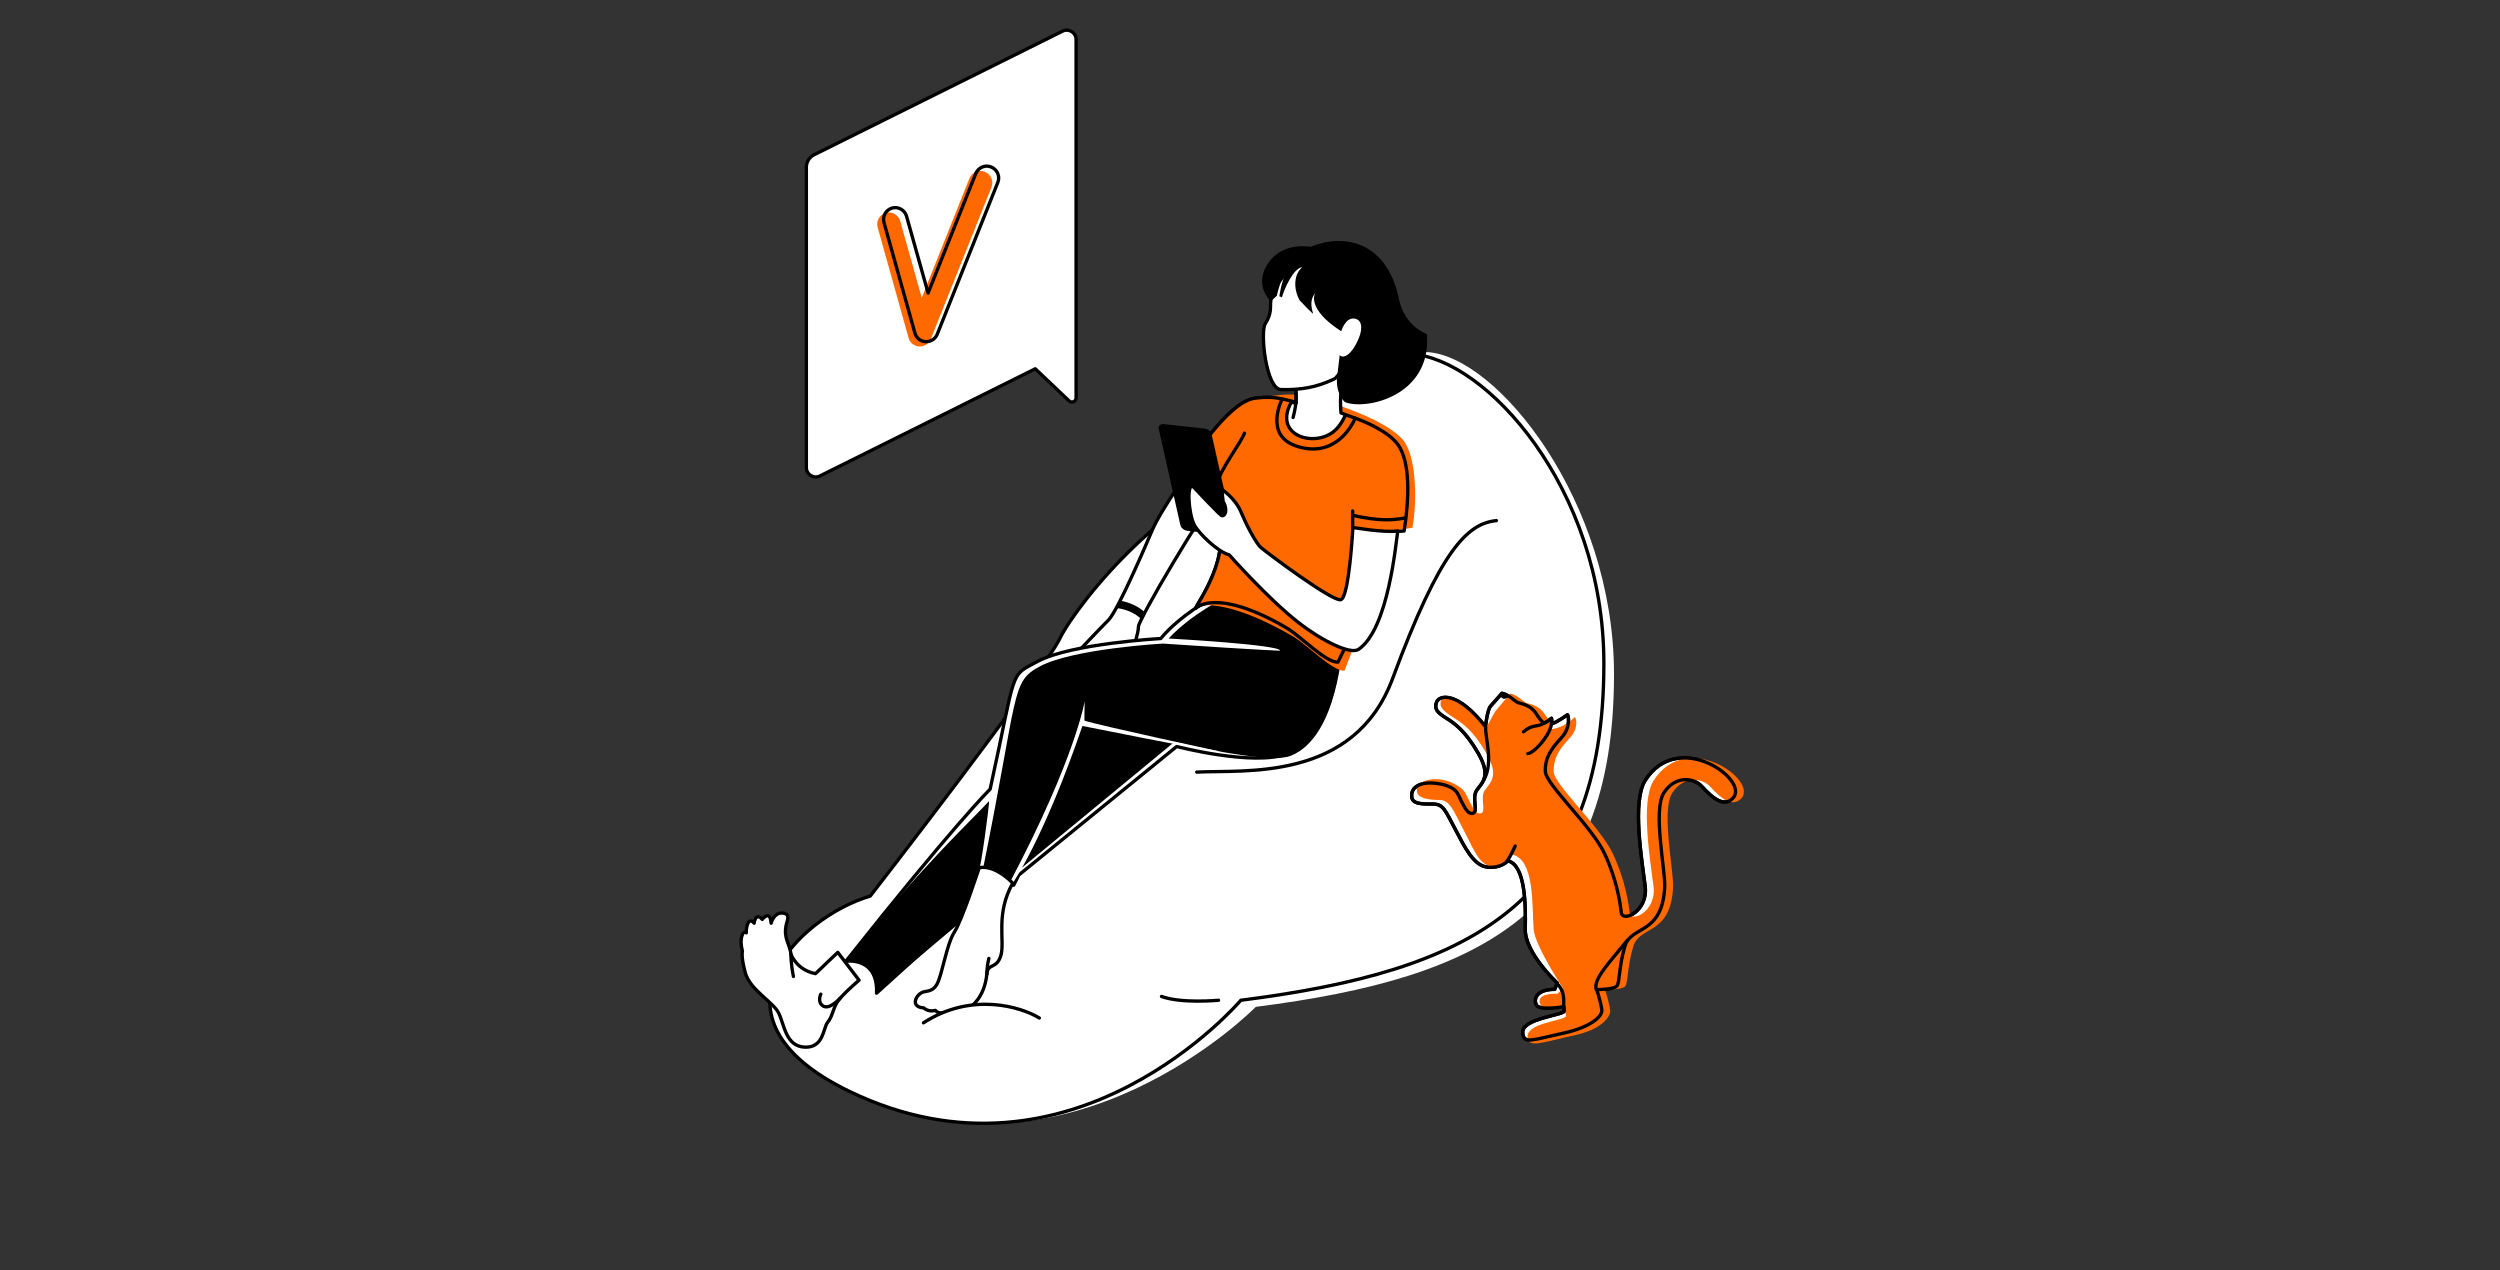 <?xml version="1.0" encoding="UTF-8"?> <svg xmlns="http://www.w3.org/2000/svg" width="746" height="379" viewBox="0 0 746 379" fill="none"><rect x="0" y="0" width="746" height="379" fill="#333333" stroke="none"/> <path d="M259.679 267.386C259.679 267.386 311.344 201.197 316.261 190.531C321.934 178.201 360.967 133.571 381.315 144.69C381.315 144.69 382.677 103.237 425.643 105.053C446.596 105.96 481.62 149.532 481.62 201.197C481.62 271.849 442.814 291.743 374.734 300.442C374.734 300.442 318.984 357.403 253.552 325.708C207.862 303.544 238.196 273.891 259.679 267.386Z" fill="white"></path> <path d="M259.679 267.386C259.679 267.386 311.041 201.197 316.261 190.531C321.48 179.865 351.057 143.026 380.105 139.169C380.105 139.169 385.097 103.843 421.029 105.658C443.117 106.793 478.594 145.523 478.594 197.944C478.594 269.58 439.259 289.701 370.271 298.476C370.271 298.476 319.967 357.706 253.552 325.708C207.862 303.695 238.12 273.74 259.679 267.386Z" stroke="black" stroke-miterlimit="10" stroke-linecap="round" stroke-linejoin="round"></path> <path d="M364.295 171.317C364.295 171.317 364.598 175.1 363.463 177.445C362.328 179.714 358.773 183.345 358.773 183.345L394.78 204.979C394.78 204.979 399.546 200.743 400.68 186.598C401.739 172.376 364.295 171.317 364.295 171.317Z" fill="white" stroke="black" stroke-miterlimit="10" stroke-linecap="round" stroke-linejoin="round"></path> <path d="M356.806 137.504C356.806 137.504 346.292 152.179 343.72 158.457C342.812 160.575 333.735 182.059 330.709 185.084C327.683 188.11 322.01 194.162 322.01 194.162L338.273 192.951C338.273 192.951 339.711 189.018 339.711 186.975C339.711 184.933 358.697 152.482 366.262 143.177L356.806 137.504Z" fill="white" stroke="black" stroke-miterlimit="10" stroke-linecap="round" stroke-linejoin="round"></path> <path d="M256.35 292.5C256.35 292.5 250.828 297.114 249.618 299.383C248.408 301.652 248.332 303.392 246.971 305.057C245.609 306.721 245.836 312.697 240.163 312.47C234.414 312.243 234.035 305.662 232.371 302.333C230.783 299.005 223.748 295.374 222.386 290.23C221.024 285.162 221.554 283.8 221.554 283.8C221.554 283.8 220.798 281.455 221.327 279.489C221.857 277.446 222.689 278.354 222.689 278.354C222.689 278.354 222.613 276.992 223.067 275.782C223.823 273.815 225.034 275.48 225.034 275.48C225.034 275.48 225.412 272.076 227.454 274.345C227.454 274.345 229.799 271.243 230.102 275.48C230.102 275.48 230.934 272.227 233.506 272.454C236.078 272.681 234.792 274.95 234.64 275.782C233.733 280.018 235.473 281.153 236.078 284.859C236.078 284.859 237.742 289.474 243.34 290.533L249.996 284.179L256.35 292.5Z" fill="white" stroke="black" stroke-miterlimit="10" stroke-linecap="round" stroke-linejoin="round"></path> <path d="M236.002 284.784C236.002 284.784 236.002 287.734 236.758 291.365" stroke="black" stroke-miterlimit="10" stroke-linecap="round" stroke-linejoin="round"></path> <path d="M399.999 190.531C399.999 190.531 361.194 177.671 361.345 178.2C361.496 178.73 352.192 183.496 346.367 190.531C346.367 190.531 319.589 192.043 309.68 197.339C300.981 201.953 303.477 199.003 295.459 235.463C295.459 235.463 284.415 246.432 252.417 286.826C252.417 286.826 262.024 285.389 261.57 296.357L294.627 266.402L290.164 260.577C290.164 260.577 292.811 255.736 302.494 264.133L304.007 261.107L351.133 222.755C351.133 222.755 373.978 228.731 384.19 224.949C398.562 219.578 399.999 190.531 399.999 190.531Z" fill="white" stroke="black" stroke-miterlimit="10" stroke-linecap="round" stroke-linejoin="round"></path> <path d="M400.605 192.043C400.605 192.043 365.127 177.671 365.279 178.125C365.43 178.579 355.672 183.042 348.712 190.531C348.712 190.531 381.996 192.346 381.996 194.161C381.996 194.161 378.365 194.161 346.973 192.043C346.973 192.043 320.194 193.556 310.285 198.851C301.586 203.466 304.007 206.567 293.416 258.838L292.206 258.913C292.282 261.788 295.534 238.64 295.08 239.094C289.861 244.843 274.883 258.459 252.417 286.75C252.417 286.75 262.024 285.313 261.57 296.282L295.232 267.915L292.282 262.468C292.282 262.468 290.996 255.585 300.678 263.906L303.855 259.821L350.452 221.393C350.452 221.393 378.214 228.201 385.097 225.554C399.394 219.956 400.605 192.043 400.605 192.043Z" fill="black"></path> <path d="M364.144 224.269C364.144 224.269 327.683 216.402 323.598 215.04C323.598 215.04 323.598 210.501 323.674 209.215C323.674 209.215 320.951 226.084 301.51 262.999L302.115 263.604C302.115 263.604 311.193 251.047 322.993 216.628C323.069 216.553 357.941 223.815 364.144 224.269Z" fill="white"></path> <path d="M292.206 258.913C292.206 258.913 287.062 274.647 284.793 278.127C282.523 281.531 281.086 291.138 279.573 293.71C278.136 296.282 276.018 295.525 274.883 296.282C272.69 297.719 272.16 300.593 275.64 300.745C275.64 300.745 276.926 302.106 279.119 301.501C279.119 301.501 280.103 302.863 282.07 301.955C282.07 301.955 283.582 303.09 284.793 302.258C284.793 302.258 286.684 304.073 289.785 300.291C289.558 300.442 293.794 297.87 294.475 290.608C294.778 287.28 297.501 289.322 298.711 284.935C299.846 280.548 297.047 272.756 302.191 263.528C302.191 263.528 297.198 258.006 292.206 258.913Z" fill="white" stroke="black" stroke-miterlimit="10" stroke-linecap="round" stroke-linejoin="round"></path> <path d="M250.677 297.871C250.677 297.871 247.5 301.502 245.533 300.14C243.793 298.93 244.928 296.661 244.928 296.661" stroke="black" stroke-miterlimit="10" stroke-linecap="round" stroke-linejoin="round"></path> <path d="M446.521 155.356C437.822 156.189 429.728 164.207 415.582 202.407C404.084 233.497 370.876 229.639 357.109 230.396" stroke="black" stroke-miterlimit="10" stroke-linecap="round" stroke-linejoin="round"></path> <path d="M310.134 303.77C304.839 300.518 290.012 295.828 275.564 305.208L310.134 303.77Z" fill="white"></path> <path d="M310.134 303.77C304.839 300.518 290.012 295.828 275.564 305.208" stroke="black" stroke-miterlimit="10" stroke-linecap="round" stroke-linejoin="round"></path> <path d="M363.614 298.476C363.614 298.476 352.57 299.535 346.594 297.341" stroke="black" stroke-miterlimit="10" stroke-linecap="round" stroke-linejoin="round"></path> <path d="M417.246 132.813C414.221 128.502 405.446 124.341 395.309 122.147C383.585 119.576 381.92 117.911 374.507 118.819C367.397 119.727 359 132.889 354.991 137.049C351.057 141.134 359.454 150.06 360.816 148.321C362.177 146.581 360.437 143.101 360.967 142.95C361.496 142.798 359.757 148.774 362.631 154.296C368.304 165.189 357.033 180.318 356.806 181.453C356.806 181.453 362.858 175.099 383.887 187.353C388.123 189.849 395.763 197.868 399.243 197.565C399.243 197.565 413.691 167.307 415.28 156.188L419.062 155.431C420.575 145.976 420.877 138.033 417.246 132.813Z" fill="white" stroke="black" stroke-miterlimit="10" stroke-linecap="round" stroke-linejoin="round"></path> <path d="M418.154 130.696C414.372 126.989 407.866 123.812 398.486 120.635C387.064 116.777 384.644 117.307 373.599 119.047C366.564 120.181 359 132.965 354.991 137.05C351.057 141.135 361.421 152.784 362.782 150.969C364.144 149.229 362.404 145.749 362.934 145.598C363.463 145.447 363.463 150.817 364.598 156.945C366.186 165.417 357.487 179.94 357.26 181C357.26 181 364.9 177.747 385.854 189.926C390.09 192.422 397.73 200.44 401.21 200.138C401.21 200.138 413.162 169.653 414.75 158.533L421.482 157.474C423.071 148.17 422.466 134.932 418.154 130.696Z" fill="#FF6900"></path> <path d="M417.246 132.813C414.221 128.502 405.446 124.341 395.309 122.147C383.585 119.576 381.92 117.911 374.507 118.819C367.397 119.727 359 132.889 354.991 137.049C351.057 141.134 359.454 150.06 360.816 148.321C362.177 146.581 360.437 143.101 360.967 142.95C361.496 142.798 359.757 148.774 362.631 154.296C368.304 165.189 357.033 180.318 356.806 181.453C356.806 181.453 362.858 175.099 383.887 187.353C388.123 189.849 395.763 197.868 399.243 197.565C399.243 197.565 413.237 169.804 414.826 158.684L418.986 158.457C420.499 149.001 420.877 138.033 417.246 132.813Z" stroke="black" stroke-miterlimit="10" stroke-linecap="round" stroke-linejoin="round"></path> <path d="M345.762 127.973L352.192 156.567C352.419 157.55 353.251 158.231 354.234 158.383L366.716 159.744C367.472 159.82 368.153 159.139 368.002 158.307L361.572 129.713C361.345 128.73 360.513 128.049 359.53 127.898L347.048 126.536C346.216 126.536 345.535 127.217 345.762 127.973Z" fill="black"></path> <path d="M401.437 110.499C401.437 110.499 399.47 115.945 400.151 123.207L401.512 123.737C401.512 123.737 400.302 126.838 398.108 128.654C392.208 133.646 379.802 130.015 385.324 120.03L386.762 120.333V114.433L401.437 110.499Z" fill="white" stroke="black" stroke-miterlimit="10" stroke-linecap="round" stroke-linejoin="round"></path> <path d="M399.016 112.239C398.335 113.147 398.486 112.844 397.503 113.374C392.889 115.492 388.274 116.399 382.299 116.248C377.76 116.173 376.02 99.077 377.533 96.656C379.575 93.403 378.97 91.815 379.197 89.773C380.105 82.132 390.695 74.568 401.588 78.501C412.859 82.586 415.507 94.765 408.547 102.859C404.16 108.003 400.226 110.726 399.016 112.239Z" fill="white" stroke="black" stroke-miterlimit="10" stroke-linecap="round" stroke-linejoin="round"></path> <path d="M379.197 77.518C383.736 72.147 391.073 73.66 391.073 73.66C400.756 69.576 413.842 71.769 417.473 89.319C419.213 97.564 425.794 99.682 425.794 99.682C427.307 118.366 407.186 122.527 401.285 119.955C401.285 119.955 398.411 117.534 399.016 112.239C399.394 108.911 399.772 105.961 399.772 105.961C400.68 107.095 403.252 106.187 405.446 100.968C406.883 97.488 406.127 95.37 404.235 95.068C401.437 94.614 400.226 98.85 400.226 98.85C389.636 92.042 392.435 87.503 392.435 87.503C391.83 88.26 390.619 89.924 391.83 93.555C391.981 94.009 388.048 89.924 387.821 89.621C385.854 86.142 386.081 81.679 388.653 79.712C385.929 79.939 383.206 86.293 382.525 88.714L381.769 88.411C381.769 88.411 382.299 84.024 383.736 81.603C382.904 81.981 381.542 85.612 381.013 88.26L379.197 89.924C375.264 85.763 376.247 80.998 379.197 77.518Z" fill="black"></path> <path d="M386.686 117.382C386.686 117.382 387.14 119.879 385.854 124.569" stroke="black" stroke-miterlimit="10" stroke-linecap="round" stroke-linejoin="round"></path> <path d="M294.551 290.608C294.551 290.608 294.324 289.096 295.08 285.994" stroke="black" stroke-miterlimit="10" stroke-linecap="round" stroke-linejoin="round"></path> <path d="M242.886 46.201L317.093 9.287C318.908 8.379 321.102 9.74 321.102 11.783V118.744C321.102 119.728 319.968 120.333 319.135 119.728L308.923 110.045L244.626 142.043C242.81 142.95 240.616 141.589 240.616 139.546V49.908C240.616 48.319 241.524 46.882 242.886 46.201Z" fill="white" stroke="black" stroke-miterlimit="10" stroke-linecap="round" stroke-linejoin="round"></path> <path d="M356.353 145.522C356.353 145.522 364.22 153.994 364.673 153.918C366.111 153.767 366.035 151.346 364.976 149.607L364.598 146.051C364.598 146.051 368.607 148.623 370.347 152.859C371.708 156.188 374.734 162.088 376.247 163.374C378.062 164.962 397.579 179.562 400.075 178.957C402.571 178.427 403.706 157.398 403.706 157.398C403.706 157.398 412.859 158.987 417.095 158.457C416.566 161.558 414.372 187.731 405.37 193.783C403.025 195.372 394.629 191.362 387.367 185.689C378.365 178.654 366.791 165.568 366.791 165.568C363.463 164.736 357.638 159.138 356.353 156.566C354.688 153.54 353.856 143.026 356.353 145.522Z" fill="white" stroke="black" stroke-miterlimit="10" stroke-linecap="round" stroke-linejoin="round"></path> <path d="M371.33 129.259C370.574 131.756 363.841 140.455 363.463 143.859" stroke="black" stroke-miterlimit="10" stroke-linecap="round" stroke-linejoin="round"></path> <path d="M274.519 103.389C274.444 103.389 274.368 103.389 274.293 103.389C272.78 103.313 271.494 102.254 271.115 100.817L261.887 67.836C261.357 65.945 262.492 64.054 264.307 63.524C266.199 62.995 268.09 64.13 268.619 65.945L275.049 88.865L289.27 53.237C290.027 51.421 292.069 50.514 293.884 51.27C295.7 52.026 296.608 54.069 295.851 55.884L277.772 101.12C277.243 102.481 275.957 103.389 274.519 103.389Z" fill="#FF6900"></path> <path d="M276.411 101.952C276.335 101.952 276.259 101.952 276.184 101.952C274.671 101.876 273.385 100.817 273.007 99.38L263.778 66.399C263.248 64.507 264.383 62.616 266.199 62.087C268.09 61.557 269.981 62.692 270.51 64.507L276.94 87.428L291.161 51.799C291.918 49.984 293.96 49.076 295.776 49.833C297.591 50.589 298.499 52.631 297.742 54.447L279.663 99.758C279.134 101.044 277.848 101.952 276.411 101.952Z" stroke="black" stroke-miterlimit="10" stroke-linecap="round" stroke-linejoin="round"></path> <path d="M427.307 233.648C430.787 233.875 433.737 234.783 434.872 236.674C436.006 238.565 437.519 243.18 439.41 242.726C441.301 242.272 439.032 238.036 440.696 235.766C442.36 233.421 445.008 231.53 441.074 224.722C437.141 217.914 433.964 215.796 431.316 214.132C428.669 212.468 427.988 211.409 428.669 209.518C429.501 207.324 435.023 206.265 443.268 216.855C443.268 216.855 443.798 211.787 444.781 210.728C445.689 209.669 448.185 206.87 448.185 206.87C450.227 207.324 451.665 208.913 452.648 209.518C453.556 210.047 456.582 210.047 458.473 213.073C459.38 214.51 460.061 215.342 460.742 215.796C462.028 215.115 462.936 214.359 462.936 214.359C463.011 214.888 463.011 215.418 462.936 216.023C464.6 215.569 467.474 213.451 467.701 213.3C467.928 213.149 468.987 216.931 465.81 220.259C462.633 223.663 460.969 226.386 461.12 230.244C461.271 234.027 474.963 246.584 478.745 254.602C482.528 262.62 483.435 269.428 483.814 272.378C484.192 275.328 491.832 271.924 490.924 264.511C490.016 257.098 486.915 239.17 490.924 232.892C500.758 217.309 522.468 232.892 517.021 238.263C514.374 240.835 511.197 238.338 507.944 234.783C505.221 231.757 499.699 231.606 496.522 236.523C493.118 241.742 496.976 259.594 496.749 264.738C495.992 279.186 486.688 276.009 484.873 282.363C482.981 288.717 483.36 293.181 482.452 294.24C481.544 295.299 476.476 295.299 476.476 295.299C476.476 295.299 477.762 299.308 477.989 301.426C478.14 303.544 474.055 306.645 466.794 308.234C457.035 310.352 454.69 311.638 454.388 308.234C453.934 303.846 466.869 302.939 466.794 301.653C466.718 300.367 466.718 300.367 466.718 300.367C466.718 300.367 459.38 301.653 458.473 299.913C457.565 298.249 458.321 295.223 463.919 295.223L464.675 293.332C464.675 293.332 454.917 284.254 455.144 277.22C455.296 270.26 455.22 258.081 449.925 256.871C449.925 256.871 448.034 259.141 443.949 258.762C439.788 258.384 437.216 253.089 434.191 247.34C431.165 241.591 430.635 239.927 427.534 239.927C424.433 239.927 421.256 240.002 421.256 237.582C421.029 234.934 423.827 233.421 427.307 233.648Z" fill="white" stroke="black" stroke-miterlimit="10" stroke-linecap="round" stroke-linejoin="round"></path> <path d="M429.123 232.514C432.602 232.741 436.233 234.783 437.292 236.674C438.351 238.565 439.94 243.18 441.831 242.726C443.722 242.272 441.453 238.036 443.117 235.766C444.781 233.421 447.428 231.53 443.495 224.722C439.561 217.914 436.384 215.796 433.737 214.132C431.089 212.468 429.274 211.031 430.03 209.139C430.862 206.946 435.174 206.795 443.419 217.385C443.419 217.385 445.613 212.922 446.521 211.863C447.428 210.804 450.681 206.946 450.681 206.946C452.724 207.4 454.161 208.988 455.144 209.593C456.052 210.123 459.078 210.123 460.969 213.149C461.877 214.586 463.238 215.872 463.238 215.872C463.238 215.872 462.633 217.007 462.557 217.612C466.793 217.309 469.668 214.208 469.895 213.981C470.046 213.754 471.559 216.931 468.306 220.335C465.129 223.739 463.465 226.462 463.616 230.32C463.768 234.102 477.459 246.659 481.242 254.677C485.024 262.696 485.932 269.504 486.31 272.454C486.688 275.404 494.328 272 493.42 264.587C492.513 257.174 489.411 239.246 493.42 232.967C503.254 217.385 524.964 232.968 519.518 238.338C516.87 240.91 513.693 238.414 510.44 234.859C507.717 231.833 502.195 231.682 499.018 236.598C495.614 241.818 499.472 259.67 499.245 264.814C498.489 279.262 489.184 276.085 487.369 282.439C485.478 288.793 485.856 293.256 484.948 294.315C484.04 295.374 478.972 295.374 478.972 295.374C478.972 295.374 480.258 299.383 480.485 301.501C480.636 303.62 477.459 307.25 470.198 308.839C460.439 310.957 456.128 312.924 455.825 309.595C455.371 305.208 466.188 304.754 467.323 303.241L466.794 300.745C466.794 300.745 460.742 301.804 459.834 300.064C458.926 298.4 459.153 296.509 464.751 296.509L466.415 294.92C466.415 294.92 458.019 282.212 457.641 277.295C457.111 270.336 458.019 256.342 451.135 254.98C451.135 254.98 449.547 258.989 445.386 258.611C441.226 258.233 439.637 253.089 436.611 247.416C433.586 241.667 432.602 238.717 429.501 238.717C426.399 238.717 423.147 238.187 422.844 236.371C422.315 233.724 425.643 232.287 429.123 232.514Z" fill="#FF6900"></path> <path d="M427.307 233.648C430.787 233.875 433.737 234.783 434.872 236.674C436.006 238.565 437.519 243.18 439.41 242.726C441.301 242.272 439.032 238.036 440.696 235.766C442.36 233.421 445.008 231.53 441.074 224.722C437.141 217.914 433.964 215.796 431.316 214.132C428.669 212.468 427.988 211.409 428.669 209.518C429.501 207.324 435.023 206.265 443.268 216.855C443.268 216.855 443.798 211.787 444.781 210.728C445.689 209.669 448.185 206.87 448.185 206.87C450.227 207.324 451.665 208.913 452.648 209.518C453.556 210.047 456.582 210.047 458.473 213.073C459.38 214.51 460.061 215.342 460.742 215.796C462.028 215.115 462.936 214.359 462.936 214.359C463.011 214.888 463.011 215.418 462.936 216.023C464.6 215.569 467.474 213.451 467.701 213.3C467.928 213.149 468.987 216.931 465.81 220.259C462.633 223.663 460.969 226.386 461.12 230.244C461.271 234.027 474.963 246.584 478.745 254.602C482.528 262.62 483.435 269.428 483.814 272.378C484.192 275.328 491.832 271.924 490.924 264.511C490.016 257.098 486.915 239.17 490.924 232.892C500.758 217.309 522.468 232.892 517.021 238.263C514.374 240.835 511.197 238.338 507.944 234.783C505.221 231.757 499.699 231.606 496.522 236.523C493.118 241.742 496.976 259.594 496.749 264.738C495.992 279.186 486.688 276.009 484.873 282.363C482.981 288.717 483.36 293.181 482.452 294.24C481.544 295.299 476.476 295.299 476.476 295.299C476.476 295.299 477.762 299.308 477.989 301.426C478.14 303.544 474.055 306.645 466.794 308.234C457.035 310.352 454.69 311.638 454.388 308.234C453.934 303.846 466.869 302.939 466.794 301.653C466.718 300.367 466.718 300.367 466.718 300.367C466.718 300.367 459.38 301.653 458.473 299.913C457.565 298.249 458.321 295.223 463.919 295.223L464.675 293.332C464.675 293.332 454.917 284.254 455.144 277.22C455.296 270.26 455.22 258.081 449.925 256.871C449.925 256.871 448.034 259.141 443.949 258.762C439.788 258.384 437.216 253.089 434.191 247.34C431.165 241.591 430.635 239.927 427.534 239.927C424.433 239.927 421.256 240.002 421.256 237.582C421.029 234.934 423.827 233.421 427.307 233.648Z" stroke="black" stroke-miterlimit="10" stroke-linecap="round" stroke-linejoin="round"></path> <path d="M455.901 224.874C457.641 224.874 463.768 218.444 463.011 214.359C463.011 214.359 461.65 215.494 459.759 216.25C458.321 216.856 456.96 216.326 454.615 218.369" stroke="black" stroke-miterlimit="10" stroke-linecap="round" stroke-linejoin="round"></path> <path d="M450.53 207.929C450.53 207.929 449.622 208.307 448.941 208.534C448.639 208.61 448.109 208.307 447.58 207.702C448.034 207.248 448.336 206.87 448.336 206.87C449.093 207.097 449.849 207.475 450.53 207.929Z" fill="black"></path> <path d="M443.344 216.855C442.965 219.654 445.916 227.748 442.663 232.892" stroke="black" stroke-miterlimit="10"></path> <path d="M466.567 300.367C466.793 296.736 466.264 295.147 464.524 293.407" stroke="black" stroke-miterlimit="10" stroke-linecap="round" stroke-linejoin="round"></path> <path d="M476.325 295.299C475.266 292.122 480.788 286.675 485.553 280.624" stroke="black" stroke-miterlimit="10" stroke-linecap="round" stroke-linejoin="round"></path> <path d="M449.698 256.947C450.53 255.964 452.118 252.484 452.118 252.484" stroke="black" stroke-miterlimit="10" stroke-linecap="round" stroke-linejoin="round"></path> <path d="M404.387 124.795C403.252 127.443 398.108 136.823 386.837 133.116C377.003 129.864 382.601 119.046 382.601 119.046" stroke="black" stroke-miterlimit="10" stroke-linecap="round" stroke-linejoin="round"></path> <path d="M403.63 152.481V157.398" stroke="black" stroke-miterlimit="10" stroke-linecap="round" stroke-linejoin="round"></path> <path d="M419.137 154.6C415.507 155.205 411.649 155.583 403.63 153.768" stroke="black" stroke-miterlimit="10" stroke-linecap="round" stroke-linejoin="round"></path> <path d="M332.751 181.453C334.718 181.453 338.727 182.588 340.845 185.084L341.904 183.117C341.904 183.117 339.938 180.318 334.113 179.184L332.751 181.453Z" fill="black"></path> </svg> 